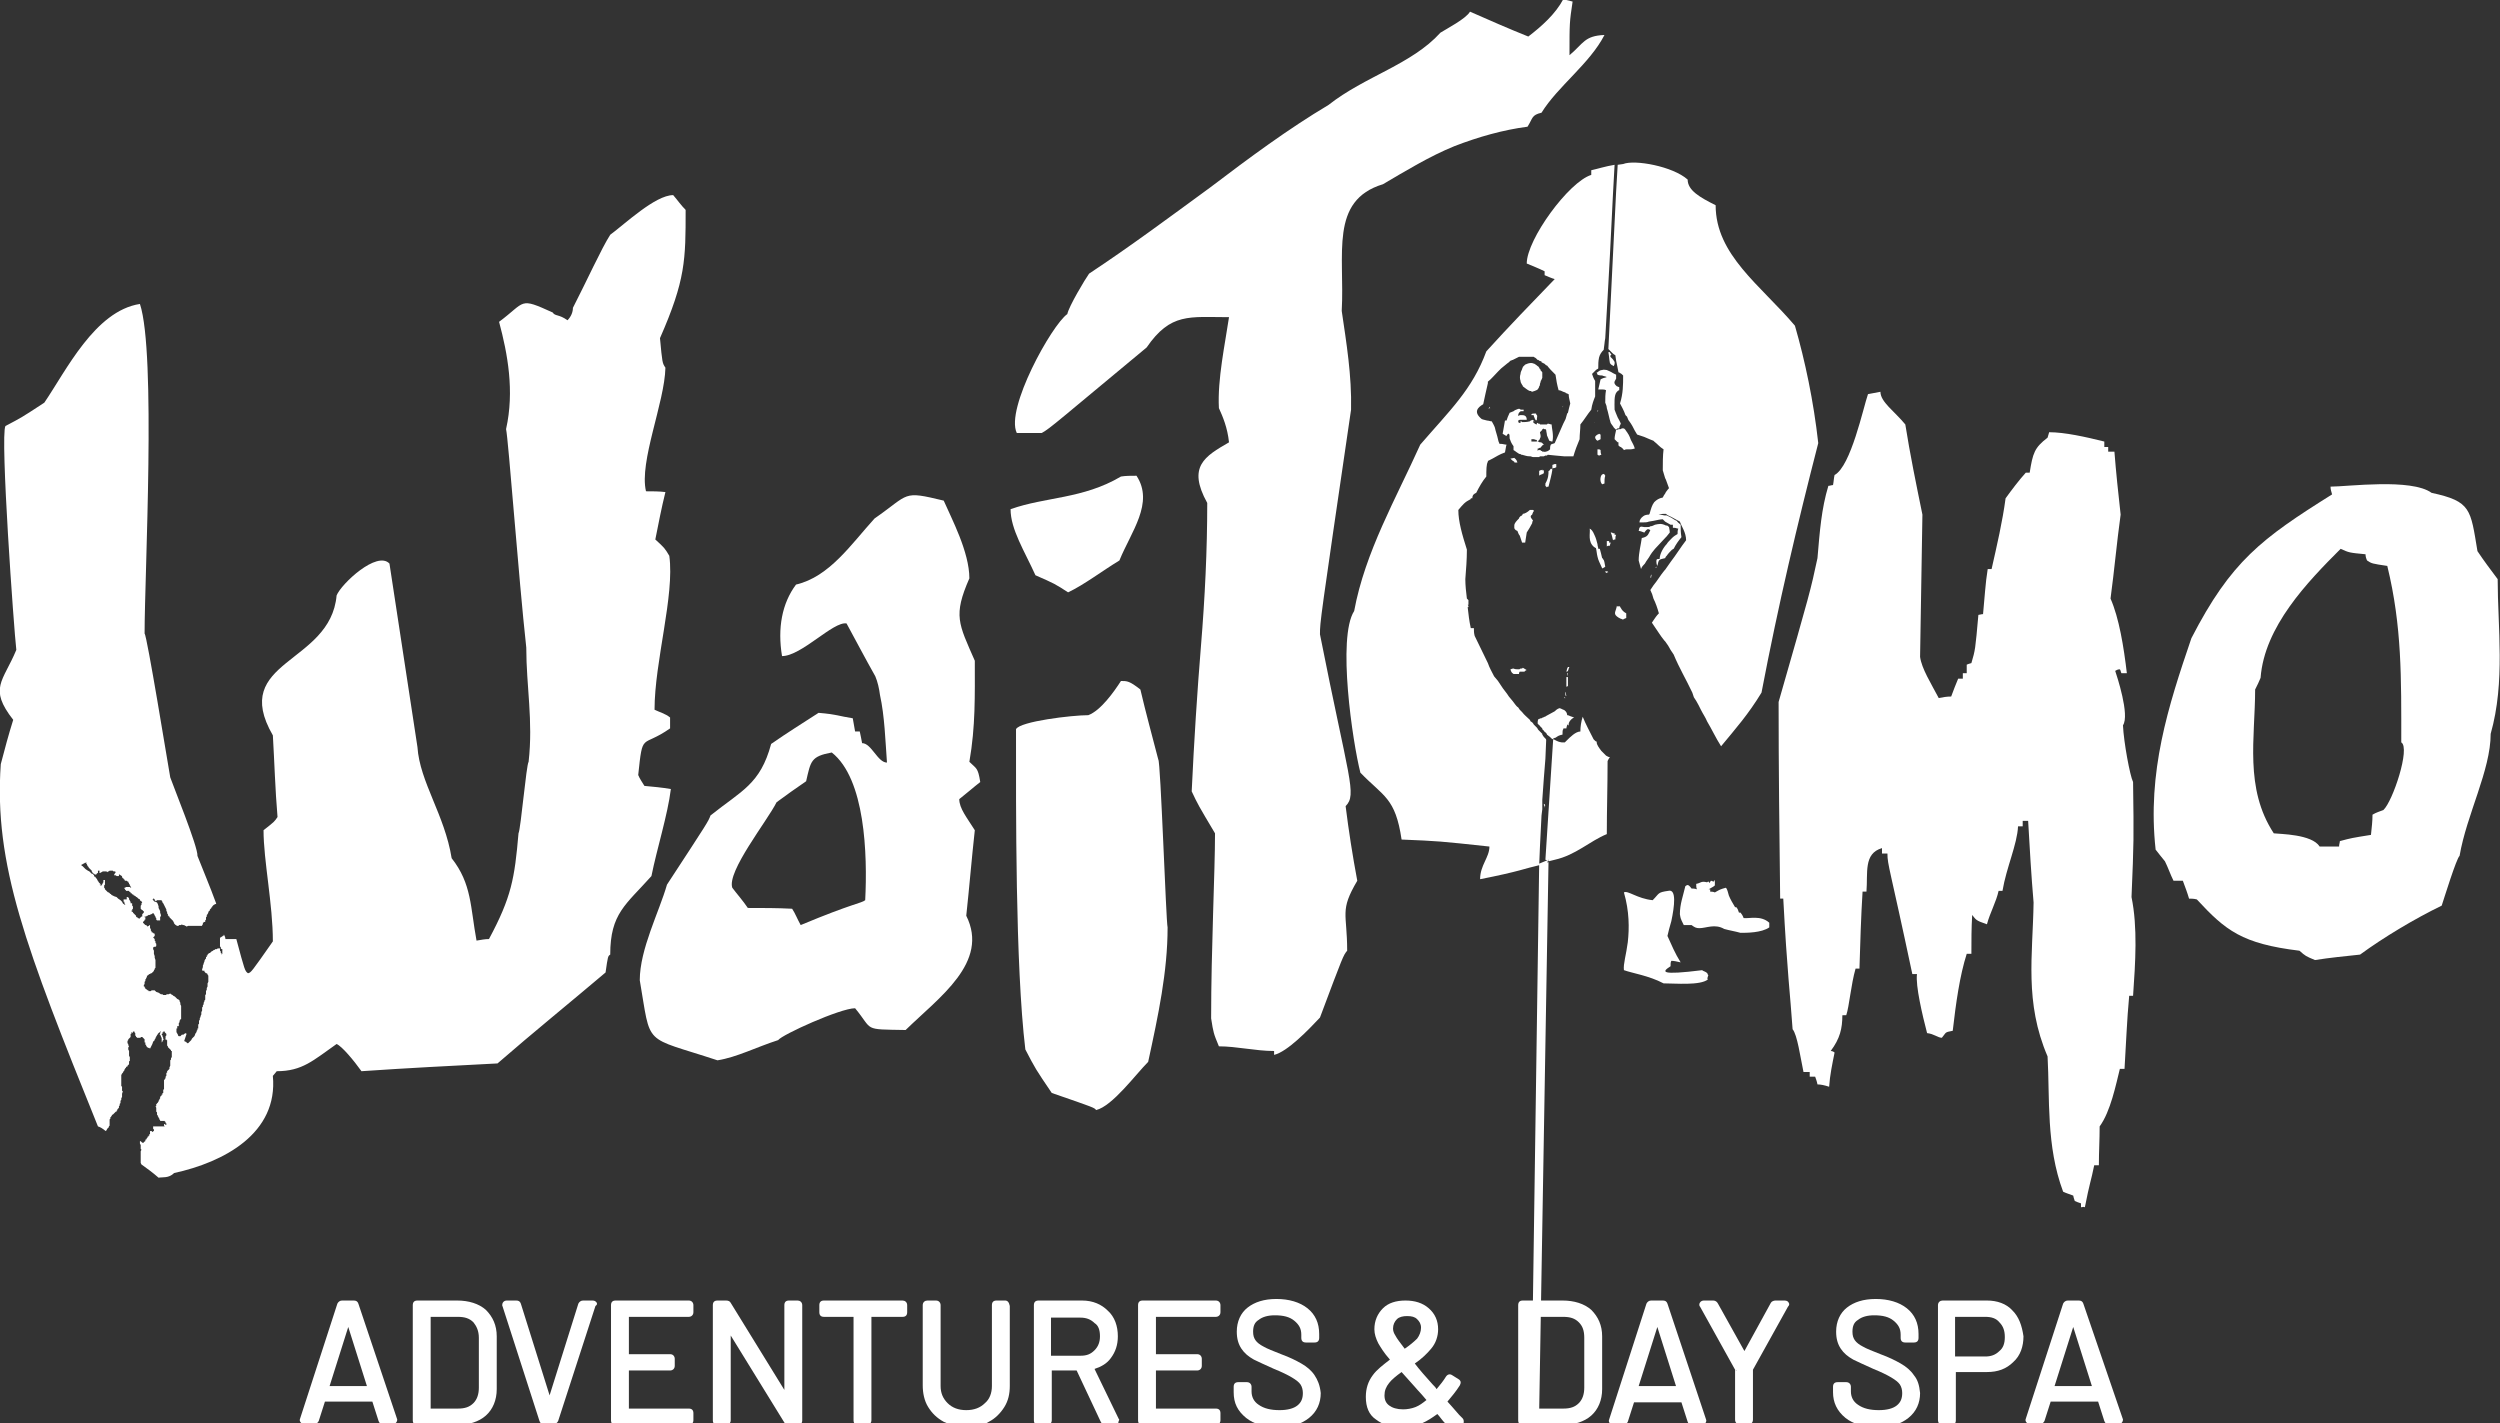 <?xml version="1.0" encoding="utf-8"?>
<!-- Generator: Adobe Illustrator 23.0.1, SVG Export Plug-In . SVG Version: 6.00 Build 0)  -->
<svg version="1.1" id="Layer_1" xmlns="http://www.w3.org/2000/svg" xmlns:xlink="http://www.w3.org/1999/xlink" x="0px" y="0px"
	 width="321.6px" height="183.1px" viewBox="0 0 321.6 183.1" style="enable-background:new 0 0 321.6 183.1;" xml:space="preserve"
	>
<rect x="0" y="0" width="321.6" height="183.1" fill="#333333" stroke="none"/>
<style type="text/css">
	.st0{fill:#FFFFFF;}
</style>
<path class="st0" d="M88.2,27c-0.6-0.6-1-1.2-1.6-1.9c-2.3,0-6.2,3.7-8.1,5.1c-1.1,1.7-3.1,6.1-4.8,9.4c0,0.5-0.2,1.1-0.7,1.6
	c-1.1-0.8-1.6-0.5-1.9-1c-4.4-2-3.4-1.4-6.9,1.2c1.1,4.1,2,8.9,0.9,13.8c0.3,1.3,1.6,19,2.6,28.1c0,5,0.9,9.4,0.3,14.7
	c-0.3,0.4-1,8.6-1.3,9.2c-0.5,5.8-0.9,8.2-3.8,13.6c-0.5,0-1,0.1-1.6,0.2c-0.8-4.3-0.6-7.3-3.2-10.6c-0.9-5.6-4.1-9.8-4.4-14.3
	c-1.2-7.9-2.4-15.8-3.6-23.6c-1.6-1.7-6.2,2.6-6.8,4.1c-0.8,8.9-13.8,8.3-8.2,18c0.2,3.4,0.3,7,0.6,10.5c-0.4,0.6-0.4,0.6-1.8,1.7
	c0,3.9,1.2,9.5,1.2,14.3c-2.8,4-2.8,4-3.2,4.1c-0.4-0.3-0.4-0.3-1.5-4.4H29c0-0.2-0.1-0.4-0.2-0.6h0v0.1l-0.1,0.1h-0.1v0.1h-0.1
	l-0.1,0.1h-0.1v0.1v0.1v0.1v0.1v0.1v0.1v0.1v0.1v0.1v0.1v0.1v0.1h0.1v0.1v0.1l0.1,0.1h0.1v0.1v0.1v0.1v0.1v0.1v0.1l-0.1,0.1v-0.1
	v-0.1h-0.1v-0.1v-0.1l-0.1-0.1V122h-0.1h-0.1h-0.1l-0.1,0.1h-0.1h-0.1l-0.1,0.1h-0.1l-0.1,0.1l-0.2,0.1l-0.1,0.1l-0.1,0.1h-0.1
	l-0.1,0.1l-0.1,0.1v0.1h-0.1v0.1v0.1h-0.1v0.1v0.1l-0.1,0.1l-0.1,0.2v0.1l-0.1,0.2v0.1l-0.1,0.2v0.2l-0.1,0.3v0.1l0.1,0.1h0.1v-0.1
	l0.1,0.1v0.1l0.1,0.1l0.1,0.1h0.1l0.1,0.1v0.1l0.1,0.1v0.1v0.1v0.1v0.1v0.1v0.1v0.2l-0.1,0.2v0.2v0.2l-0.1,0.2v0.2l-0.1,0.2v0.2v0.2
	l-0.1,0.1v0.1v0.1v0.1v0.1v0.1v0.1l-0.1,0.1v0.1l-0.1,0.2v0.2l-0.1,0.1v0.2l-0.1,0.1v0.1v0.1v0.2l-0.1,0.2v0.1v0.2l-0.1,0.2v0.1
	l-0.1,0.2v0.2l-0.1,0.1v0.2v0.2l-0.1,0.1v0.1v0.1v0.1v0.1v0.1h-0.1v0.1v0.1l-0.1,0.1v0.1l-0.1,0.2l-0.1,0.1v0.1l-0.1,0.2l-0.1,0.1
	l-0.1,0.1l-0.1,0.1l-0.1,0.2l-0.1,0.1l-0.1,0.1l-0.1,0.1l-0.1,0.1h-0.1l-0.1-0.1l-0.1-0.1h-0.1l-0.1-0.1L24,133l-0.1-0.1l-0.2,0.1
	l-0.1,0.1h-0.2l-0.1,0.1l-0.1,0.1h-0.1h-0.1l-0.1-0.1v-0.1l-0.1-0.1v-0.1l-0.1-0.1v-0.2v-0.1v-0.1v-0.1h0.1v-0.1v-0.1v-0.1L23,132
	v-0.1v-0.1v-0.1v-0.1l0.1-0.1v-0.1v-0.1l0.1-0.1v-0.1h0.1v-0.2v-0.2v-0.1v-0.2v-0.1v-0.2V130v-0.1v-0.2v-0.2v-0.1l-0.1-0.2v-0.1V129
	l-0.1-0.2v-0.1l-0.1-0.1l-0.2-0.1l-0.2-0.2l-0.1-0.1l-0.2-0.1l-0.1-0.1l-0.2-0.1l-0.1-0.1l-0.2,0.1h-0.2h-0.1v0.1h-0.1h-0.1h-0.1
	h-0.1H21l-0.1-0.1h-0.1h-0.1l-0.3-0.2l-0.3-0.1l-0.1-0.1H20l-0.1-0.1h-0.1h-0.1h-0.2l-0.1,0.1h-0.1h-0.1h-0.1v-0.1h-0.1H19l-0.1-0.1
	l-0.2-0.1v-0.1l-0.1-0.1V127V127v-0.1h-0.1v-0.1v-0.1l0.1-0.1v-0.1v-0.1v-0.1l0.1-0.1v-0.1V126l0.1-0.1v-0.1l0.1-0.1v-0.2H19
	l0.1-0.1l0.1-0.1h0.1l0.1-0.1h0.1l0.1-0.1l0.1-0.1l0.1-0.1v-0.1l0.1-0.1v-0.1l0.1-0.1v-0.1v-0.1v-0.1v-0.1v-0.1V124v-0.1v-0.1v-0.3
	l-0.1-0.3v-0.2l-0.1-0.3v-0.1v-0.1v-0.1v-0.1l-0.1-0.2v-0.1V122v-0.1l0.1-0.1h0.1h0.1l0.1-0.1v-0.1v-0.1v-0.1l-0.1-0.1v-0.1v-0.1
	l-0.1-0.1v-0.2l-0.1-0.1l-0.1-0.1l0.1-0.1l0.1-0.1v-0.1v-0.1v-0.1h-0.1l-0.1-0.1l-0.1-0.1V120l-0.1-0.1v-0.1l-0.1-0.1v-0.1v-0.1
	l-0.1-0.1v-0.1v-0.1v-0.1v-0.1V119h-0.1v0.1h-0.1l-0.1,0.1l-0.1-0.1l-0.1-0.1h-0.1l-0.1-0.1l-0.1-0.1l-0.1-0.1v-0.1l0.1-0.1l0.1-0.1
	v-0.1h0.1v-0.1v-0.1v-0.1V118h-0.1v-0.1h-0.1v-0.1h-0.1l-0.1,0.1h-0.1l-0.1,0.1l-0.1,0.1l-0.1,0.1l-0.1-0.1h-0.1V118h-0.1l-0.1-0.1
	v-0.1l-0.1-0.1l-0.1-0.1l-0.1-0.1l-0.1-0.1v-0.1h-0.1l-0.1-0.1v-0.1l0.1,0.1v-0.1V117l0.1-0.1v-0.1v-0.1v-0.1l-0.1-0.1v-0.1v-0.1
	v-0.1h-0.1H17h-0.1h-0.1v-0.1v-0.1V116l-0.1-0.1v-0.1l-0.1-0.1v-0.1v-0.1h-0.1v-0.1h-0.1h-0.1v0.1v0.1v0.1h-0.1h-0.1H16h-0.1v0.1
	v0.1v0.1H16v0.1v0.1l0.1,0.1v0.1H16v-0.1h-0.1l-0.1-0.1l-0.1-0.2l-0.2-0.2l-0.3-0.2l-0.2-0.2l-0.3-0.1l-0.2-0.1l-0.2-0.1v-0.1h-0.1
	l-0.1-0.1l-0.1-0.1h-0.1l-0.1-0.1l-0.1-0.1l-0.1-0.1l-0.1-0.1v-0.1l-0.1-0.1v-0.1v-0.1v-0.1l0.1-0.1v-0.1v-0.1v-0.1v-0.1v-0.1v-0.1
	h-0.1h-0.1v0.1v0.2l-0.1,0.1v0.1l-0.1,0.1v0.1h-0.2l-0.1-0.1H13l-0.1-0.1l-0.1-0.1l-0.1-0.1v-0.1h-0.1v-0.1l-0.1-0.1v-0.1l-0.1-0.1
	V113l-0.1-0.1v-0.1h-0.1l-0.1-0.1v-0.1l-0.1-0.1l-0.1-0.1h-0.1l-0.3-0.3l-0.2-0.1l-0.3-0.2l-0.2-0.2l-0.1-0.1l-0.1-0.1h-0.1v-0.1
	v-0.1h0.1l0.1-0.1h0.1l0.1-0.1h0.1l0.1-0.1v0.2l0.1,0.1v0.1l0.1,0.1v0.1h0.1v0.1l0.1,0.1l0.1,0.1l0.1,0.1l0.1,0.1v0.1l0.1,0.1v0.1
	H12v0.1h0.1l0.1,0.1h0.1h0.1v-0.1h0.1v-0.1h0.1v-0.1v-0.1v-0.1h0.1h0.1v0.1v0.1v0.1h0.1l0.1-0.1h0.1l0.1-0.1h0.1h0.1h0.1h0.1h0.1
	l0.1,0.1l0.1-0.1h0.1H14l0.1-0.1h0.1h0.1h0.1h0.1l0.1,0.1h0.2l0.1,0.1l-0.1,0.1v0.1h-0.1v0.1v0.1h0.1h0.1l0.1,0.1H15h0.1h0.1h0.1
	v-0.1v-0.1h0.1l0.1,0.1h0.1v0.1h0.1v0.1v0.1h0.1v0.1h0.1v0.1h0.1v0.1H16l0.1,0.1h0.1h0.1l0.1,0.1h0.1v0.1l0.1,0.1v0.1l0.1,0.1v0.1
	l0.1,0.1v0.1l0.1,0.1h-0.1l-0.1-0.1h-0.1h-0.1h-0.1h-0.1h-0.1l-0.1,0.1H16v0.1l0.1,0.1v0.1h0.1v0.1h0.1h0.1h0.1h0.1v0.1h0.1l0.1,0.1
	v0.1h0.1l0.1,0.1l0.1,0.1h0.1v0.1h0.1l0.1,0.1h0.1v0.1h0.1l0.1,0.1l0.1,0.1l0.2,0.1v0.1H18l0.1,0.1h0.1v0.1l0.1,0.1l-0.1,0.1v0.1
	v0.1l-0.1,0.1v0.1v0.1v0.1v0.1l0.1,0.1l0.1,0.1h0.1v0.1h0.1v0.1v0.1l-0.1,0.1l-0.1,0.1v0.1v0.1v0.1h0.1h0.1h0.1h0.1h0.1l0.1-0.1h0.1
	H19l0.1-0.1h0.1h0.1l0.1-0.1h0.1l0.1-0.1h0.1h0.1v0.1l0.1,0.1v0.1l0.1,0.1v0.1l0.1,0.1v0.2l0.1,0.1h0.2h0.1h0.1V118v-0.1h0.1v-0.1
	v-0.1l-0.1-0.3v-0.2l-0.1-0.2l-0.1-0.2v-0.2l-0.1-0.3l-0.1-0.2L20,116h-0.1l-0.1-0.1l-0.1-0.1l-0.1-0.1h0.1v-0.1h0.1l0.1,0.1v0.1
	l0.1,0.1h0.1l0.1-0.1h0.1h0.1h0.1h0.1h0.1h0.1v0.1l0.1,0.1v0.1l0.1,0.1l0.1,0.2l0.1,0.2l0.1,0.2l0.1,0.2v0.1v0.1l0.1,0.1v0.1v0.1
	l0.1,0.1v0.1v0.1h0.1v0.1h0.1v0.1l0.1,0.1l0.1,0.1l0.1,0.1l0.1,0.1l0.1,0.1v0.1l0.1,0.1v0.1l0.1,0.1l0.1,0.1h0.1v0.1h0.1h0.1h0.1
	v-0.1h0.1h0.2l0.1-0.1l0.1,0.1h0.1h0.1l0.1,0.1h0.1l0.1,0.1l0.2-0.1h0.2h0.2h0.1h0.2h0.2h0.2h0.2h0.1h0.1h0.1h0.1h0.1h0.1h0.1h0.1
	H26v-0.1l0.1-0.1v-0.1v-0.1h0.1v-0.1h0.1h0.1v-0.1v-0.1l0.1-0.1v-0.1V118l0.1-0.1v-0.1v-0.1l0.1-0.1l0.1-0.2v-0.1l0.1-0.1l0.1-0.1
	V117l0.1-0.1l0.1-0.1v-0.1h0.1v-0.1l0.1-0.1l0.1-0.1h0.1v-0.1h0.1h0.1v-0.1h0c-0.8-2.2-1.7-4.3-2.4-6.1c0.1-1.1-3.2-9.2-3.5-10.1
	c-0.3-1.7-3-18.3-3.3-18.5c0-7.6,1.5-36.1-0.6-42.4C12.2,40,8.5,47.7,5.7,51.8c-2.9,1.9-2.9,1.9-5,3C0,56,1.8,81.1,2.1,83.6
	c-1.7,4.1-3.6,4.9-0.4,9c-0.6,1.9-1.1,3.8-1.6,5.7c-0.9,12.9,3.2,23.6,12.5,46.6c0.3,0.1,0.5,0.2,1,0.6l0.1-0.1l0.1-0.2l0.1-0.1
	l0.1-0.1v-0.1l0.1-0.1v-0.1v-0.1v-0.1v-0.1v-0.1v-0.1V144l0.1-0.1v-0.1v-0.1h0.1v-0.1l0.1-0.1v-0.1h0.1l0.1-0.1l0.1-0.1l0.1-0.1
	l0.1-0.1L15,143v-0.1l0.1-0.1v-0.1l0.1-0.1l0.1-0.1v-0.2l0.1-0.1v-0.1V142l0.1-0.1v-0.1v-0.2l0.1-0.1v-0.1v-0.1l0.1-0.2v-0.1v-0.3
	l0.1-0.3l-0.1-0.1v-0.2v-0.1v-0.2l-0.1-0.1v-0.2v-0.1v-0.2v-0.1v-0.2V139v-0.1v-0.2v-0.1v-0.2v-0.1l0.1-0.2l0.1-0.1l0.1-0.2l0.1-0.1
	v-0.1l0.1-0.1v-0.1h0.1v-0.1l0.1-0.1h0.1v-0.1l0.1-0.1v-0.1V137l0.1-0.1v-0.1v-0.1v-0.1v-0.1h0.1v-0.1v-0.1v-0.1v-0.1V136l-0.1-0.2
	v-0.1v-0.2v-0.2v-0.1l-0.1-0.2v-0.2v-0.1h0.1l-0.1-0.3v-0.1l-0.1-0.1v-0.1v-0.1v-0.1l0.1-0.1v-0.1l0.1-0.1l0.1-0.1l0.1-0.1v-0.2
	v-0.1v-0.1h0.1v-0.1v-0.1h0.1L17,133v-0.1l0.1-0.1v-0.1h0.1h0.1v0.1l0.1,0.1v0.1v0.1v0.1l0.1,0.1v0.1h0.1v0.1h0.1h0.1h0.1h0.1H18
	h0.1v-0.1h0.1h0.1l0.1,0.1l0.1,0.1l0.1,0.1v0.1v0.1v0.2h0.1v0.1v0.1v0.1h0.1v0.1v0.1h0.1v0.1h0.1H19v0.1h0.1h0.1l0.1,0.1l0.1-0.2
	l0.1-0.2l0.1-0.2l0.1-0.3l0.1-0.1l0.1-0.1v-0.1l0.1-0.1v-0.1l0.1-0.1v-0.1l0.1-0.1v-0.1h0.1V133l0.1-0.1l0.1-0.1h0.1v-0.1h0.1v0.1
	h-0.1v0.1v0.1l-0.1,0.1h0.1v0.1h0.1v0.1v0.1l0.1,0.1v0.1v0.1v0.1v0.1v0.2l0.1-0.1v-0.1l0.1-0.1l0.1-0.1H21v-0.1v-0.1l-0.1-0.2v-0.1
	l-0.1-0.1V133h0.1v-0.1v-0.1H21v-0.1h0.1h0.1v0.1l0.1,0.1l0.1,0.1v0.1v0.1l-0.1,0.1v0.1v0.2l-0.1,0.1h0.1h0.1v0.1h0.1v0.1v0.1v0.1
	v0.1v0.1v0.1v0.1l0.1,0.1v0.1l0.1,0.1l0.1,0.1l0.1,0.1l0.1,0.1v0.1h0.1v0.1v0.1v0.1v0.1v0.1v0.1v0.1v0.1l-0.1,0.1v0.1v0.1l-0.1,0.1
	v0.1v0.1v0.1v0.1v0.1v0.1v0.1l-0.1,0.2v0.1v0.1l-0.1,0.1l-0.1,0.1l-0.1,0.1v0.1v0.1h-0.1v0.1v0.1v0.1v0.1l-0.1,0.1v0.2l-0.1,0.1v0.1
	h-0.1v0.1v0.1v0.1v0.2v0.1v0.1v0.2v0.1v0.2l-0.1,0.1v0.1v0.1v0.1v0.1h-0.1v0.1v0.1h-0.1v0.1l-0.1,0.1l-0.1,0.1v0.1v0.1l-0.1,0.1v0.1
	l-0.1,0.1v0.1l-0.1,0.1v0.1h-0.1v0.1h-0.1v0.1v0.1v0.1h-0.1l0.1,0.2v0.3v0.1v0.1l0.1,0.1v0.2v0.1l0.1,0.1v0.1l0.1,0.1v0.1l0.1,0.1
	v0.1l0.1,0.1v0.1h0.1h0.1h0.1H21h0.1h0.1v0.1h0.1v0.1v0.1h0.1v0.1v0.1h-0.1l-0.1-0.1h-0.1v0.1v0.1l0.1,0.1H21h-0.2h-0.1h-0.1h-0.1
	h-0.1h-0.2h-0.1h-0.1H20h-0.1h-0.1h-0.1v0.1v0.1v0.1l0.1,0.1v0.1v0.1h-0.1v0.1h-0.1l-0.1-0.1h-0.1h-0.1v0.1v0.1v0.1v0.1h-0.1v0.1
	v0.1h-0.1v0.1h-0.1v0.1H19l-0.1,0.1l-0.1,0.2h-0.1v0.1v0.1h-0.1v0.1h-0.1v0.1h-0.1h-0.1l-0.1-0.1l-0.1-0.1h-0.1v0.1H18v0.1v0.1
	l0.1,0.2v0.1v0.1v0.1v0.2l0.1,0.1l-0.1,0.2v0.2v0.1v0.2v0.1v0.1v0.2v0.1v0.1v0.1v0.2v0.1l0.1,0.2v0c0.7,0.5,1.4,1,2.2,1.7
	c0.5-0.1,1.3,0.1,2-0.6c6.4-1.4,13.4-5.1,12.7-12.5c0.2-0.2,0.4-0.5,0.5-0.6c3.3,0,4.7-1.4,7.7-3.5c0.7,0.3,2.2,2.1,3.2,3.5
	c5.8-0.4,11.7-0.7,17.5-1c4.6-4,9.3-7.8,13.9-11.7c0.3-2.1,0.3-2.1,0.6-2.3c0-5.3,2-6.4,5.3-10.1c0.7-3.5,2.1-7.9,2.5-11.2
	c-1.2-0.2-2.3-0.3-3.4-0.4c-0.3-0.5-0.6-0.9-0.8-1.4c0.6-5.7,0.4-3.4,4.1-6v-1.4c-0.6-0.5-1.4-0.7-2-1c0-6.2,2.6-14.7,1.9-19.8
	c-0.6-1-0.6-1-1.8-2.1c0.4-2,0.8-4.1,1.3-6.1c-0.8-0.1-1.7-0.1-2.5-0.1c-0.9-3.8,2.4-11.4,2.5-15.9c-0.4-0.6-0.4-0.6-0.7-3.8
	C88.2,36,88.2,33.4,88.2,27"/>
<path class="st0" d="M267.7,155.3v-0.5c-0.3-0.1-0.6-0.2-0.8-0.3c-0.1-0.3-0.2-0.6-0.2-0.7c-0.5-0.2-0.9-0.3-1.3-0.5
	c-2.2-5.9-1.7-12-2-17.4c-3-7-1.9-13-1.8-19.8c-0.3-3.5-0.5-7-0.7-10.5h-0.7v0.7h-0.6c-0.1,2.3-1.5,5.3-2,8.3h-0.5
	c-0.3,1.4-1.1,2.8-1.5,4.3c-1.5-0.5-1.4-0.6-1.9-1.2c-0.1,1.7-0.1,3.3-0.1,5H253c-0.9,2.8-1.4,6.4-1.8,9.9c-1.1,0.2-0.8,0.2-1.4,0.9
	c-0.5,0-1-0.5-1.9-0.6c-0.6-2.3-1.5-6.1-1.3-7.6h-0.6c-2.9-13.7-3.2-14-3.2-15.5h-0.7v-0.7c-2.4,0.7-1.8,3.2-2,5.6h-0.5
	c-0.2,3.2-0.3,6.6-0.4,9.9h-0.5c-0.6,2.1-0.8,4.8-1.2,6H237c0,1.7-0.3,3-1.5,4.6c0.2,0,0.4,0.1,0.5,0.2c-0.3,1.5-0.6,2.9-0.7,4.4
	c-0.6-0.2-1.1-0.3-1.5-0.3c-0.1-0.5-0.2-0.7-0.3-1h-0.7v-0.6H232c-0.4-1.9-0.8-4.8-1.4-5.5c-0.3-4.4-0.7-7.3-1.2-16.8H229
	c-0.1-8.4-0.2-16.9-0.2-25.3c4.1-14.3,4.1-14.3,5-18.5c0.3-3.5,0.5-6.3,1.4-9.3c0.2,0,0.4-0.1,0.6-0.1c0.1-0.5,0.1-0.9,0.2-1.3
	c2.1-1.1,3.7-8.7,4.3-10.4c0.6-0.1,1.1-0.2,1.6-0.3c0,1.3,1.8,2.5,3.2,4.2c0.6,3.8,1.4,7.7,2.2,11.6c-0.1,6-0.2,12.2-0.3,18.3
	c0.2,1.5,1.4,3.4,2.4,5.3c0.5-0.1,1-0.2,1.6-0.2c0.3-0.8,0.6-1.6,0.9-2.3h0.6v-0.7h0.5v-1.1c0.2-0.1,0.3-0.1,0.6-0.2
	c0.5-1.7,0.5-1.7,0.9-6.2c0.1,0,0.4-0.1,0.6-0.1c0.2-2,0.3-4,0.6-5.8h0.5c0.7-3.1,1.4-6.1,1.8-9.1c0.8-1.1,1.7-2.3,2.6-3.3h0.5
	c0.4-2.5,0.6-3.2,2.3-4.5c0.1-0.4,0.2-0.6,0.2-0.7c2,0,4.7,0.6,7.1,1.2v0.7h0.5v0.6h0.8c0.2,2.6,0.5,5.4,0.8,8.1
	c-0.5,3.6-0.8,7.1-1.3,10.8c1.1,2.5,1.7,6.2,2.1,9.6h-0.7c-0.1-0.2-0.1-0.4-0.2-0.5c-0.3,0-0.4,0.1-0.6,0.2c0.2,0.6,1.9,5.7,1,7
	c0.1,2.2,0.9,6.5,1.3,7.3c0.1,7.5,0.1,7.5-0.2,14.8c0.8,3.9,0.5,8.4,0.2,12.7h-0.5c-0.3,3.2-0.4,6.2-0.6,9.4h-0.6
	c-0.5,2-1.2,5.5-2.6,7.4c0,1.7-0.1,3.3-0.1,5h-0.6c-0.4,2-0.6,2.3-1.2,5.4C268,155.2,267.9,155.3,267.7,155.3"/>
<path class="st0" d="M308.9,95.5c1.2,0.7-1.1,7.6-2.3,8.7c-0.5,0.2-0.9,0.3-1.4,0.6c0,0.8-0.1,1.7-0.2,2.6c-2.5,0.4-2.5,0.4-4,0.8
	c0,0.2-0.1,0.4-0.1,0.7h-2.5c-1-1.6-5.1-1.6-5.9-1.7c-3.8-5.8-2.4-12.3-2.4-18.5c0.3-0.6,0.5-1,0.7-1.5c0.5-6.6,6-12.3,10.3-16.6
	c1.1,0.5,1.1,0.5,3.2,0.7c0,0.3,0.1,0.6,0.2,0.8c0.6,0.4,0.6,0.4,2.6,0.7C309,80.6,308.9,87.2,308.9,95.5 M321.3,74.5
	c-0.9-1.2-1.8-2.4-2.6-3.6c-0.9-5.4-0.8-6.4-5.9-7.5c-2.6-1.9-10.8-0.8-13-0.8c0,0.4,0.1,0.6,0.2,1c-9.1,5.7-13,8.6-18.1,18.5
	c-3,8.8-5.7,17.2-4.6,27.2c0.4,0.5,0.7,0.9,1.2,1.5c0.4,0.8,0.7,1.7,1.1,2.5h1.2c0.3,0.8,0.6,1.6,0.8,2.3c0.3,0,0.6,0,1,0.1
	c3.7,4,5.8,5.7,13.2,6.6c0.8,0.7,0.8,0.7,2,1.2c1.9-0.3,3.9-0.5,5.8-0.7c3-2.2,7-4.6,10.5-6.3c0.3-0.9,1.9-6.1,2.3-6.4
	c0.9-5.3,4-11,4-15.7C322.3,87.7,321.3,80.7,321.3,74.5"/>
<path class="st0" d="M147.7,136.6c1.3-6,2.5-11.6,2.5-17.3c-0.2-0.7-0.9-21.5-1.2-21.6c-0.8-3.1-1.6-6-2.3-9
	c-1.4-1.1-1.7-1.1-2.5-1.1c-0.9,1.4-2.6,3.8-4.2,4.4c-2.1,0-8.8,0.8-9.3,1.8c0,10-0.1,30.4,1.2,41.2c1.3,2.5,1.3,2.5,3.4,5.6
	c5.5,1.9,5.5,1.9,5.7,2.2C143.1,142.3,146.1,138.2,147.7,136.6 M137.4,76.2c-1.7-1.1-1.7-1.1-4.2-2.2c-1.4-3.1-3.2-5.9-3.2-8.5
	c4.5-1.6,9.3-1.3,14.2-4.2c0.6-0.1,1.3-0.1,2-0.1c2.3,3.5-0.7,7.2-2.2,10.9C141.7,73.5,139.5,75.2,137.4,76.2"/>
<path class="st0" d="M163.9,135.7v-0.5c-2.4,0-4.8-0.6-7.1-0.6c-0.7-1.7-0.7-1.7-1-3.6c0-9,0.5-18.8,0.5-23.8
	c-2.2-3.7-2.2-3.7-3-5.4c0.3-6.4,0.7-12.7,1.2-18.8c0.5-6.1,0.8-12.2,0.8-18.3c-2.6-4.7-0.3-6,2.8-7.8c-0.2-1.9-0.8-3.3-1.3-4.4
	c-0.2-3.7,0.8-8.3,1.3-11.7c-5.1,0-7.5-0.6-10.6,3.9c-11.1,9.2-12.5,10.5-13.5,11h-3.2c-1.5-3.1,4.5-13.9,6.5-15.3
	c0.2-1,2.3-4.5,2.8-5.2c5.3-3.5,10.4-7.3,15.6-11.1c5-3.8,10-7.5,15.2-10.6c4.7-3.7,10.7-5.2,14.4-9.3c0.8-0.5,3.3-1.8,3.8-2.7
	c2.5,1.1,5,2.2,7.5,3.2c1.7-1.3,3.5-2.9,4.5-4.8c0.4,0.1,0.8,0.2,1.2,0.3c-0.4,2.7-0.4,2.7-0.4,6.9c1.8-1.5,1.9-2.5,4.5-2.6
	c-1.9,3.7-6,6.6-8.1,10c-1.3,0.3-1.1,0.7-1.8,1.8c-3.1,0.4-6.3,1.3-9.4,2.5c-3.2,1.3-6.3,3.2-9.2,4.9c-6.9,2.1-4.9,9-5.3,16.3
	c0.6,4.1,1.3,8.3,1.2,12.7c-4,27.3-4,27.3-4,28.9c3.7,18.7,4.8,20.6,3.3,22.1c0.4,3.2,0.9,6.4,1.5,9.6c-2.3,3.9-1.3,4.1-1.3,9
	c-0.5,0.6-0.5,0.6-3.5,8.6C168.3,132.5,165.6,135.3,163.9,135.7"/>
<path class="st0" d="M111.3,115.8c-0.5,0.4-1.6,0.4-8.3,3.2c-0.4-0.7-0.7-1.5-1.1-2.1c-1.9-0.1-3.8-0.1-5.7-0.1
	c-0.6-0.9-1.4-1.8-2-2.6c-0.7-2.1,4.5-8.6,5.7-11c1.2-0.9,2.5-1.8,3.8-2.7c0.6-2.6,0.6-3.2,3.3-3.7
	C111.3,100.2,111.6,109.9,111.3,115.8 M124.7,98c0.8-4.6,0.7-8.5,0.7-13c-2.1-4.8-2.8-5.8-0.7-10.6c0-3.4-2.3-7.7-3.3-10
	c-5.4-1.3-4.3-0.9-8.9,2.3c-3,3.3-5.8,7.5-10.1,8.5c-1.8,2.4-2.4,5.6-1.8,9.2c2.5,0,6.6-4.5,8.3-4.2c1.2,2.2,2.4,4.5,3.7,6.8
	c0.3,0.7,0.5,1.6,0.6,2.4c0.6,2.7,0.7,6,0.9,8.7c-1.2,0-2-2.5-3.2-2.5c-0.1-0.6-0.2-1-0.3-1.5H110c-0.1-0.6-0.2-1.1-0.3-1.7
	c-1.9-0.3-2-0.5-4.4-0.7c-2,1.3-4.1,2.6-6.1,4c-1.4,5.2-3.8,6-7.8,9.2c-0.3,0.8-0.3,0.8-5.6,8.9c-1,3.5-3.5,8.3-3.5,12.3
	c1.5,8.7,0.3,7.1,10,10.3c2.5-0.4,5-1.7,7.8-2.6c0.5-0.7,8-4.1,9.9-4.1c2.4,2.9,0.9,2.7,6.5,2.8c4.3-4.2,10.8-8.7,7.8-14.7
	c0.4-3.7,0.7-7.4,1.1-11c-1-1.6-2-2.8-2-4c0.9-0.7,1.8-1.5,2.7-2.2C125.8,98.7,125.6,98.9,124.7,98"/>
<path class="st0" d="M20.5,143.7"/>
<polygon class="st0" points="16.1,116.4 16.1,116.5 16.2,116.4 "/>
<path class="st0" d="M218.6,119.4c0.9,0,2-0.6,3.2,0.1c0.7,0.2,1.4,0.3,2.1,0.5c0.8,0,2.7,0,3.7-0.7v-0.6c-1.1-1-2.6-0.5-3.3-0.6
	c-0.1-0.3-0.3-0.6-0.4-0.7h-0.2c-0.1-0.3-0.2-0.6-0.3-0.6v-0.1h-0.2c-0.3-0.5-0.6-1-0.8-1.5c-0.1-0.3-0.2-0.9-0.4-1
	c-0.7,0.2-0.7,0.2-1.4,0.6c-0.2-0.1-0.5-0.1-0.6-0.1v-0.3h-0.2c0.3-0.2,0.6-0.3,0.8-0.5v-0.7c-0.1,0.1-0.1,0.1-0.1,0.2
	c-0.2,0-0.3-0.1-0.4-0.1c-0.1,0.1-0.1,0.2-0.2,0.3c0-0.1-0.1-0.1-0.1-0.2c-0.1,0-0.2,0.1-0.2,0.1c-0.8-0.2-0.8,0.1-1.4,0.2
	c0,0.3,0,0.5,0.1,0.7c-0.3-0.1-0.5-0.1-0.7-0.1c-0.5-0.7-0.6-0.4-0.8-0.3c-0.3,1.3-0.7,2.3-0.7,3.6c0.1,0.5,0,0.4,0.5,1.4h1
	C218,119.3,218.2,119.4,218.6,119.4 M215.4,67.9c0.2,0,0.3,0.1,0.5,0.1c-0.1,0.2-0.1,0.5-0.1,0.7c-0.2,0.1-0.5,0.3-0.7,0.5
	c-0.3,0.3-0.6,0.6-0.7,0.8l-0.1,0.1c-0.5,0.6-0.8,1.3-0.8,1.8c-0.2,0-0.3,0-0.4,0.1c0,0-0.1,0.4,0.1,0.8c0.2-0.9,0.2-0.8,1-1
	l0.1-0.2l0.1-0.1c0.2-0.3,0.5-0.6,0.7-0.8c0.1,0,0.1-0.1,0.2-0.1c0.3-0.6,0.6-1,1-1.5c-0.1-0.6-0.1-1-0.1-1.6
	c-0.2-0.2-0.4-0.3-0.5-0.5c-0.3-0.1-0.5-0.3-0.7-0.4c-0.2-0.1-0.4-0.2-0.6-0.3h-0.2h-0.1c-0.4-0.1-0.8-0.1-1.4-0.2
	c-0.2,0-0.4,0.1-0.6,0.1c-0.3,0-0.6,0.1-0.7,0.2c-0.3,0.2-0.5,0.5-0.5,0.8h0.5c0.2,0,0.5,0,0.7-0.1l0.6-0.1c0.5-0.1,0.9-0.2,1.2-0.2
	c0.1,0.1,0.1,0.1,0.2,0.2l0.1,0.1c0.2,0.1,0.5,0.3,0.7,0.4h0.3V67.9z M212.9,73h0.2v-0.1L212.9,73L212.9,73L212.9,73L212.9,73z
	 M212.5,71.1l0.4-0.5l1.4-1.5l0.1-0.1l0.4-0.5c0-0.3-0.1-0.6-0.1-0.7c-0.1-0.1-0.2-0.2-0.3-0.2h-0.1c-0.6-0.3-0.9-0.2-1.4-0.1
	c-0.2,0.1-0.4,0.2-0.6,0.2c-0.1,0.1-0.2,0.1-0.4,0.1h-0.4c-0.5-0.1-0.6-0.1-0.7,0.5c0.2,0,0.4,0.1,0.7,0.2c0,0,0.1,0,0.1-0.1
	c0.2-0.2,0.3-0.5,0.7-0.2c-0.3,0.6-0.3,0.7-0.7,0.9c-0.1,0-0.2,0.1-0.4,0.1c-0.1,0.8-0.4,1.9-0.4,2.9c0.1,0.4,0.2,0.7,0.3,1.1
	c0.1-0.3,0.3-0.5,0.5-0.7c0.2-0.4,0.5-0.7,0.7-1.1L212.5,71.1z M212.4,73.9L212.4,73.9l-0.1,0.4h0.1C212.4,74.1,212.5,74,212.4,73.9
	L212.4,73.9z M207.7,52.7c0-0.8-0.1-1.9,0.3-2.3c0.1-0.1,0.2-0.2,0.3-0.2v-0.4c-0.1,0-0.2-0.1-0.3-0.1c-0.6-0.5-0.2-0.7-0.1-1v-0.5
	l-0.4-0.2c-0.3-0.2-0.6-0.3-0.8-0.4c-0.2,0-0.4-0.1-0.6,0c-0.2,0-0.4,0.1-0.6,0.3h-0.1c0,0.1,0.1,0.2,0.1,0.3
	c0.2,0.1,0.5,0.1,0.6,0.1c0.2,0.1,0.4,0.1,0.6,0.2c-0.2,0.1-0.4,0.1-0.6,0.2l-0.2,0.1c-0.1,0.5-0.2,0.8-0.3,1.3h0.5
	c0.2,0,0.3,0,0.5,0.1c-0.1,0.5-0.1,1-0.1,1.6c0.1,0.2,0.2,0.5,0.2,0.7c0.2,0.6,0.3,1.3,0.5,1.9c0.1,0.2,0.3,0.4,0.4,0.6l0.3,0.3
	c0-0.1,0.1-0.1,0.2-0.2h0.2c0-0.2,0.1-0.4,0.2-0.6c-0.1-0.3-0.3-0.6-0.4-0.8C207.9,53.2,207.8,53,207.7,52.7 M207.3,45.6
	c-0.1-0.1-0.2-0.2-0.2-0.3h-0.2c0.1,0.5,0.1,0.9,0.2,1.4c0.1,0.2,0.3,0.3,0.5,0.4c0.2-0.4,0.1-0.6,0-0.7
	C207.4,46,206.9,45.9,207.3,45.6 M205.1,68.8c-0.2-0.5-0.4-0.7-0.6-0.8c0.1,0.6-0.3,1.7,0.6,2.4c0.1,0,0.1,0.1,0.2,0.1
	c0.1,0.4,0.1,0.7,0.2,1.1c0.1,0.5,0.3,0.8,0.6,1.5h0.1c0.1-0.1,0.2-0.1,0.3-0.2c-0.1-0.5-0.1-0.8-0.3-1c0-0.1-0.1-0.1-0.1-0.1
	c-0.1-0.5-0.2-0.8-0.3-1.2h-0.2c0-0.2-0.1-0.4-0.1-0.6C205.4,69.6,205.3,69.2,205.1,68.8 M205.1,54.3
	C205,54.4,205.1,54.4,205.1,54.3L205.1,54.3z M206.1,62.3C206.1,62.3,206.1,62.3,206.1,62.3l0.3-0.1c0-0.4,0-0.7,0.1-1
	c-0.1-0.2-0.2-0.3-0.3-0.2C205.9,61,205.7,61.9,206.1,62.3 M205.7,58.6c0.1,0,0.2-0.1,0.3-0.1c-0.1-0.2-0.1-0.4-0.1-0.6
	c-0.1-0.1-0.2-0.1-0.4-0.1v0.6v0.1C205.6,58.5,205.6,58.6,205.7,58.6 M205.2,56.2c0,0.1,0,0.2,0.1,0.3c0,0.1,0.1,0.1,0.2,0.2
	l0.4-0.2v-0.6c-0.1,0-0.1-0.1-0.2-0.1c0,0-0.1,0.1-0.2,0.1C205.4,56,205.3,56,205.2,56.2 M205.5,53L205.5,53l0.1-0.2h-0.1V53z
	 M206.7,73.7c0.1-0.1,0.1-0.1,0.2-0.1c-0.1-0.1-0.1-0.1-0.2-0.1h-0.2C206.5,73.6,206.6,73.7,206.7,73.7L206.7,73.7z M206.7,70.3
	c0.1-0.1,0.2-0.1,0.4-0.1c0-0.2,0.1-0.3,0.1-0.4H207v-0.2h-0.3V70.3z M208,77.9L208,77.9c-0.1,0.7-0.5,1,0,1.4
	c0.1,0.1,0.3,0.2,0.5,0.3c0.1,0,0.2,0.1,0.3,0.1c0.1-0.1,0.2-0.1,0.4-0.2v-0.6c-0.4-0.2-0.6-0.5-0.7-0.7c-0.1-0.1-0.1-0.2-0.1-0.2
	H208z M207.5,69.5c0.1-0.1,0.2-0.1,0.3-0.1c0-0.2,0-0.4,0.1-0.6h-0.2v-0.2h-0.2c-0.1-0.1-0.2-0.1-0.3-0.1
	C207.4,68.9,207.4,69.2,207.5,69.5 M208.5,55.2c-0.2,0-0.3,0-0.5,0.1h-0.1c-0.1,0.5-0.2,0.8-0.2,1.2c0.1,0.1,0.2,0.2,0.3,0.3
	c0.1,0.1,0.1,0.1,0.2,0.1v0.4c0.1,0.1,0.2,0.2,0.3,0.2c0.1,0.1,0.3,0.2,0.4,0.4c0.2-0.1,0.3-0.1,0.4-0.1h0.2h0.3
	c0.2,0,0.4-0.1,0.5-0.1c-0.1-0.4-0.3-0.7-0.5-1.1c-0.1-0.3-0.2-0.5-0.3-0.7c-0.1-0.1-0.1-0.2-0.2-0.3c-0.2-0.3-0.3-0.5-0.5-0.5
	C208.7,55.1,208.6,55.1,208.5,55.2 M209.4,121.2c-0.2,1.6-0.6,2.8-0.5,3.6c1.1,0.4,3.2,0.7,5.1,1.7c1.5,0,4.7,0.3,5.7-0.5
	c-0.2-0.2,0.2-0.6,0-0.6c0-0.4-0.8-0.5-0.7-0.6c-5.6,0.7-5.2,0.2-4.1-0.5c0-0.3,0-0.5,0.1-0.7c0.4,0,0.7,0.1,1.2,0.2
	c-0.7-1.1-1.2-2.3-1.7-3.4c0.1-0.5,0.3-1.2,0.5-1.9c0.4-1.9,0.7-4.2-0.4-3.9c-1.4,0.2-1.1,0.3-2,1.2c-2-0.2-3.2-1.3-3.7-1
	C209.6,117.2,209.6,119.4,209.4,121.2 M199.2,110.7l0,0.1l0.8-0.2c2.7-0.6,4.5-2.4,6.7-3.3c0-3.1,0.1-6.2,0.1-9.4
	c0.1-0.2,0.2-0.4,0.3-0.5c-0.2,0-0.3-0.1-0.5-0.2c-0.2-0.2-0.4-0.4-0.6-0.6c-0.3-0.4-0.6-0.8-0.6-1.1v-0.1c-0.1,0-0.2-0.1-0.2-0.1
	l-0.2-0.2c-0.5-1-1-1.9-1.4-2.9c-0.2,0.6-0.3,1.3-0.3,1.9c-0.6,0-1.3,0.7-1.8,1.2l-0.1,0.1l-0.1,0.1h-0.1h-0.3
	c-0.7-0.1-0.9-0.4-1.1-0.4c-0.3,4.6-0.7,10.7-1,15.5L199.2,110.7z M198,111.1L198,111.1l-1,69.9l1,0.5l1.2-70.6l-0.2,0.1
	c0,0.3,0.2-0.7,0.2-0.4L198,111.1L198,111.1z M197.7,56.8h-0.4h-0.3v-0.3h0.3c0.1,0,0.2,0.1,0.4,0.1V56.8z M204.7,21.9v0.6
	c-2.9,0.9-8.3,8.3-8.3,11.4c0.7,0.3,1.5,0.6,2.3,1v0.5c0.5,0.2,0.9,0.4,1.3,0.5c-3,3.1-5.9,6.1-8.8,9.3c-1.8,4.9-4.7,7.6-8.5,12
	c-3.1,6.9-7.1,13.8-8.5,21.4c-2.2,3.4-0.2,16.9,0.8,20.8c3,3.1,4.5,3.2,5.3,8.6c4.8,0.2,4.8,0.2,11.3,0.9c0,1.4-1.2,2.4-1.2,4.2
	c5.1-1,5.8-1.4,7.6-1.8v0l0,0l0.1-2.4l0.2-4l0.1-0.8v-1.2l0.2-2.8l0.2-2.5l0.1-2.4c0-0.1-0.1-0.2-0.1-0.2l-0.2-0.2l-0.2-0.3v-0.1
	l-0.3-0.3l-0.1-0.1l-0.1-0.1c-0.1-0.1-0.1-0.2-0.2-0.3c-0.2-0.2-0.3-0.3-0.4-0.4c-0.1-0.2-0.2-0.3-0.4-0.4l-0.1-0.2
	c-0.4-0.4-0.7-0.6-1-1l-0.1-0.1l-0.2-0.2l-0.2-0.3c-0.2-0.1-0.3-0.3-0.4-0.4l-0.3-0.4l-0.5-0.6c-0.3-0.5-0.7-0.9-1-1.4l-0.4-0.6
	l-0.5-0.6c-0.3-0.6-0.6-1.1-0.8-1.7c-0.6-1.2-1.1-2.3-1.7-3.5c-0.1-0.4-0.1-0.6-0.1-1h-0.4c-0.2-0.9-0.3-1.8-0.4-2.7h0.1V78
	c0-0.1-0.1-0.2-0.1-0.2h0.1v-0.6c-0.1-0.1-0.2-0.2-0.2-0.2c-0.1-0.8-0.2-1.7-0.2-2.5c0.1-1.3,0.2-2.5,0.2-3.8
	c-0.6-1.9-1.1-3.6-1.1-5.1c0.6-0.7,0.8-1,1.6-1.4v-0.1h0.2c0-0.5,0.3-0.6,0.5-0.7c0.4-0.8,0.8-1.5,1.3-2.1c0-0.8,0-1.6,0.2-1.9v-0.1
	c0.4-0.2,0.8-0.4,1.3-0.7l0.4-0.2l0.5-0.2c0.1-0.4,0.1-0.7,0.2-1c-0.2,0-0.5-0.1-0.7-0.1h-0.2c-0.1-0.2-0.2-0.5-0.2-0.6
	c-0.1-0.5-0.3-1-0.4-1.5c-0.1-0.3-0.3-0.6-0.4-0.8c-0.2,0-0.4-0.1-0.6-0.1c-0.3-0.1-0.5-0.1-0.7-0.2c-1.1-0.9-0.5-1.5,0.2-1.9
	c0.2-0.9,0.4-1.9,0.6-2.7v-0.2c0.5-0.4,0.8-0.8,1.3-1.3c0.1-0.1,0.3-0.3,0.4-0.4c0.4-0.3,0.7-0.6,1-0.8l0.2-0.2
	c0.1,0,0.2-0.1,0.3-0.1c0.2-0.1,0.4-0.2,0.6-0.3l0.2-0.1h0.1h0.1h0.1h1h0.1h0.4h0.1c0.1,0.1,0.2,0.1,0.3,0.2l0.2,0.2h0.1l0.1,0.1
	l0.3,0.1v0.1l0.2,0.1l0.2,0.1l0.2,0.2h0.1c0.3,0.4,0.6,0.7,1,1.1l0.1,0.1c0.1,0.7,0.2,1.3,0.4,2c0.2,0,0.4,0.1,0.6,0.2l0.3,0.1
	c0,0.1,0.1,0.1,0.2,0.1l0.1,0.1h0.1c0,0.4,0.1,0.7,0.2,1.2c-0.1,0.4-0.2,0.7-0.3,1.2l-0.1,0.1l-0.2,0.7l-0.3,0.6l-1.1,2.5
	c-0.2,0.1-0.4,0.1-0.5,0.2c-0.1,0.2-0.1,0.4-0.1,0.6c-0.2,0.2-0.4,0.3-0.6,0.3c0,0.1-0.1,0-0.2,0h-0.2c0-0.1-0.1-0.1-0.2-0.1v-0.1
	h-0.2h-0.1l-0.1,0.1v-0.3h0.1c0.1-0.1,0.2-0.1,0.3-0.1v-0.1c0.1,0,0.1-0.1,0.2-0.2l0.2-0.1c-0.1-0.1-0.1-0.1-0.2-0.2
	c0,0-0.1-0.1-0.2-0.1s-0.2,0-0.3-0.1H198h-0.1h-0.1c0-0.1,0.1-0.1,0.1-0.1l0.1-0.1c0.1-0.1,0.1-0.2,0.1-0.2c0.2-0.3,0-0.6,0-0.8
	c0.1-0.1,0.2-0.2,0.3-0.3v-0.1c0.1,0,0.1,0,0.2-0.1v0.1h0.2l0.1,0.1c0,0.2,0.1,0.5,0.1,0.7c0.1,0.2,0.2,0.5,0.3,0.7
	c0.1,0,0.2,0.1,0.4,0.1c0.2-0.8-0.1-1.8-0.1-2.2c-0.2,0-0.3-0.1-0.5-0.1l-0.1,0.1h-0.2h-0.2h-0.2h-0.3c0,0,0-0.1-0.1-0.1h-0.1
	c-0.1-0.1-0.1-0.1-0.2-0.1v0.2c-0.1,0-0.3-0.1-0.4-0.2c0,0-0.1-0.1-0.1-0.2h0.1h0.1l-0.1-0.1l-0.2-0.1c0,0-0.1,0.1-0.2,0.1l-0.1,0.1
	c-0.4,0.1-0.7,0.1-1,0.1l-0.1-0.1h-0.1v0.2h-0.1h-0.1c-0.1-0.1-0.1-0.2-0.1-0.3l0.2-0.1h0.2h0.1h0.6c0-0.5-0.3-0.6-0.6-0.6h-0.1
	h-0.2c-0.1,0.1-0.2,0.1-0.2,0.1c0-0.3,0.1-0.4,0.2-0.5c0.1-0.1,0.1-0.1,0.2-0.1h0.1h0.2v-0.2h-0.2h-0.1c-0.1,0-0.1,0-0.2-0.1h-0.2
	c-0.3,0.1-0.5,0.2-0.6,0.3c-0.2,0.1-0.3,0.1-0.5,0.2c-0.2,0.4-0.3,0.7-0.4,1h-0.2c-0.1,0.6-0.2,1.1-0.3,1.7c0.2,0.1,0.3,0.2,0.5,0.3
	c0-0.1,0.1-0.2,0.2-0.3h0.1c0.1,0.1,0.1,0.3,0.1,0.6c0.1,0.3,0.2,0.6,0.5,1v0.1v0.4c0.2,0.1,0.4,0.3,0.6,0.4c0,0,0.1,0.1,0.2,0.1
	c0.1,0,0.1,0,0.2,0.1h0.1c0.4,0.1,0.6,0.2,1,0.2h0.1c0.2,0.1,0.3,0.1,0.4,0.1h0.4h0.2h0.1l0.1-0.1h0.3h0.2l0.2-0.1h0.2l0.1-0.1
	l1,0.1l1.1,0.1h0.3h0.2h0.1h0.6c0.2-0.7,0.5-1.5,0.8-2.2c0-0.6,0.1-1.3,0.1-1.9c0.5-0.6,0.9-1.3,1.4-1.9c0.1-0.7,0.3-1.2,0.5-1.7V49
	c-0.2-0.3-0.3-0.6-0.4-0.9c0.1-0.1,0.3-0.3,0.5-0.5c0.1-0.1,0.2-0.1,0.3-0.2c0-0.6,0-0.9,0.1-1.4c0.1-0.4,0.3-0.7,0.6-1
	c0.1-0.6,0.1-1,0.2-1.5l0.4-7c0.3-5.1,0.5-10.2,0.8-15.3C206.5,21.4,205.6,21.7,204.7,21.9 M201.7,85.8L201.7,85.8l-0.1,0.2
	c0,0.1-0.1,0.3-0.1,0.4h0.1l0.1-0.1c0.1-0.2,0.1-0.4,0.2-0.5H201.7z M201.7,87.1L201.7,87.1h-0.2v1.3c0-0.1,0.1-0.1,0.1-0.1
	s0.1,0,0.1-0.1C201.7,87.8,201.7,87.5,201.7,87.1L201.7,87.1z M201.6,87L201.6,87l0.1-0.4h-0.1V87z M201.4,89.8L201.4,89.8
	L201.4,89.8L201.4,89.8l-0.2-0.1v0.1H201.4z M201.4,89c-0.1,0.1,0,0.5,0,0.5s0.1,0,0.1,0.1L201.4,89C201.4,88.9,201.4,88.9,201.4,89
	 M202.5,92.3c-0.3-0.1-0.6-0.2-0.8-0.3h-0.1c0-0.2-0.1-0.4-0.2-0.5c-0.1-0.1-0.2-0.2-0.3-0.2c-0.2-0.1-0.4-0.2-0.5-0.2
	c-0.3,0.1-0.5,0.3-0.6,0.4c-0.4,0.2-0.7,0.4-1.1,0.6c0,0-0.1,0.1-0.2,0.1l-0.2,0.1c0,0-0.1,0-0.2,0.1c-0.1,0-0.2,0-0.3,0.1H198h-0.1
	c-0.1,0.2-0.1,0.4-0.1,0.6c0.1,0,0.1,0.1,0.1,0.1l0.1,0.1c0.1,0,0.1,0.1,0.1,0.1c0.1,0.1,0.2,0.2,0.3,0.3v0.1l0.2,0.2
	c0.1,0.1,0.1,0.2,0.2,0.2c0.1,0.1,0.2,0.2,0.2,0.3c0.3,0.2,0.5,0.4,0.7,0.6c0.1-0.1,0.3-0.2,0.4-0.2c0.3-0.2,0.4-0.3,0.9-0.4
	c0-0.3,0-0.6,0.1-0.7c0-0.1,0-0.1,0.1-0.1h0.3c0-0.2,0.1-0.3,0.1-0.5c0,0,0.1,0,0.1,0.1h0.1C201.7,92.9,202.2,92.4,202.5,92.3
	 M200,59.7c-0.1,0-0.2,0.1-0.3,0.1v0.5c0.1-0.1,0.2-0.1,0.3-0.1l0.2-0.1v-0.4H200z M199.7,60.4c-0.3-0.3-0.2,0.1-0.5,0.2
	c0,0.4,0,0.9-0.4,1.6v0.1v0.2l0.2,0.2c0-0.1,0.1-0.1,0.2-0.1C199.4,61.8,199.6,61.1,199.7,60.4 M198.4,61c0.1-0.1,0.1-0.1,0.2-0.1
	v-0.4h-0.2v-0.1c-0.1,0.1-0.2,0.1-0.3,0.1l-0.1,0.1v0.5v0.1l0.1-0.1C198.2,61.1,198.3,61,198.4,61 M198.6,103.4c0,0.1,0,0.2,0.1,0.3
	v0.2C198.7,103.9,198.9,103.5,198.6,103.4L198.6,103.4z M198.7,106L198.7,106L198.7,106L198.7,106L198.7,106z M198.6,111.5
	C198.6,111.4,198.5,111.4,198.6,111.5L198.6,111.5L198.6,111.5z M199,100.8L199,100.8L199,100.8L199,100.8L199,100.8z M195.9,66.1
	c0,0.1-0.1,0.1-0.1,0.2l-0.2,0.1c-0.1,0.1-0.2,0.2-0.2,0.3c-0.3,0.3-0.6,0.6-0.6,0.9v0.3c0,0.1,0.1,0.3,0.4,0.4
	c0.1,0.3,0.2,0.5,0.3,0.6l0.2,0.6l0.1,0.3h0.1h0.1h0.2c0.1-0.5,0.1-0.8,0.2-1.3c0.2-0.3,0.5-0.8,0.7-1.2c0-0.2,0.1-0.3,0.1-0.4
	c-0.1,0-0.1-0.1-0.1-0.1c-0.3-0.3-0.2-0.5,0-0.6c0-0.1,0.1-0.2,0.1-0.3c0.1-0.1,0.1-0.1,0.1-0.2c0,0,0-0.1-0.1-0.1h-0.1h-0.3
	C196.5,65.9,196.1,66.1,195.9,66.1 M195.9,61.9L195.9,61.9L195.9,61.9L195.9,61.9L195.9,61.9z M195.6,61.9L195.6,61.9L195.6,61.9
	L195.6,61.9L195.6,61.9L195.6,61.9L195.6,61.9z M194.3,59c0.2,0.2,0.3,0.3,0.5,0.4c0,0.1,0,0.1,0.1,0.1h0.3
	c-0.1-0.4-0.3-0.5-0.4-0.6L194.3,59L194.3,59z M194.7,86c-0.2,0-0.3,0.1-0.4,0.1c0.1,0.3,0.1,0.4,0.4,0.6h0.1h0.6
	c0-0.2,0.1-0.3,0.1-0.3h0.1h0.2h0.1h0.2c0.1-0.1,0.2-0.2,0.3-0.2c-0.2-0.1-0.3-0.2-0.5-0.3l-0.1,0.1h-0.2c-0.1,0.1-0.2,0.1-0.2,0.1
	C195.1,86.1,194.9,86.1,194.7,86 M193.3,52L193.3,52L193.3,52L193.3,52z M191.6,52.3L191.6,52.3c0,0.1-0.1,0.2-0.1,0.3l0.1-0.1h0.1
	C191.6,52.4,191.6,52.4,191.6,52.3 M197.3,53.2c-0.1,0-0.2,0-0.3,0.1v0.1h0.3v0.1c0.1,0.3,0.2,0.5,0.3,0.6l0.1-0.1
	c0-0.3,0.1-0.5,0-0.6c-0.1-0.1-0.1-0.1-0.1-0.2H197.3z M197,53.3L197,53.3L197,53.3L197,53.3L197,53.3z M197.1,53.5L197.1,53.5
	L197.1,53.5L197.1,53.5L197.1,53.5z M197,50.4c0.2,0,0.3-0.1,0.4-0.1c0.2-0.1,0.3-0.1,0.4-0.2c0.1-0.1,0.2-0.3,0.2-0.4
	c0.1-0.1,0.1-0.2,0.1-0.3c0-0.1,0.1-0.2,0.1-0.4c0.1-0.1,0.1-0.2,0.2-0.4v-0.7c-0.1-0.1-0.1-0.2-0.2-0.2c0-0.1,0-0.2-0.1-0.2
	l-0.1-0.2c-0.1-0.1-0.1-0.2-0.2-0.2c-0.2-0.2-0.3-0.2-0.4-0.3c-0.1,0-0.2-0.1-0.4-0.1h-0.1c-0.2,0-0.5,0.1-0.7,0.2
	c-0.1,0.1-0.2,0.2-0.3,0.3c0,0.1-0.1,0.2-0.1,0.3c-0.1,0.2-0.2,0.4-0.2,0.6c-0.1,0.3-0.1,0.6,0,0.9c0,0.2,0.1,0.3,0.2,0.5
	c0,0,0.1,0.1,0.1,0.2c0.3,0.2,0.6,0.5,0.9,0.6H197L197,50.4z M201.1,52.2L201.1,52.2l-0.1,0.2C201,52.3,201,52.3,201.1,52.2
	C201.1,52.3,201.1,52.2,201.1,52.2L201.1,52.2z M233.9,57c-0.6-5.4-1.7-10.6-3-15.1c-4.4-5.2-10.2-9.1-10.2-15.5
	c-2-1-3.6-1.9-3.6-3.3c-1.9-1.7-6.8-2.6-8.3-2l-0.7,0.1l-0.2,3.4l-0.5,10.1l-0.5,10.2c0.2,0.2,0.3,0.3,0.5,0.5
	c0.1,0.1,0.2,0.2,0.4,0.3l0.1,0.7c0.1,0.5,0.2,0.9,0.3,1.5c0.1,0,0.1,0,0.2,0.1c0.1,0,0.3,0.2,0.4,0.3c0,1.2,0,2.3-0.4,3.6
	c0.2,0.4,0.5,0.9,0.7,1.5l0.2,0.2c0.1,0.3,0.2,0.5,0.3,0.6c0.3,0.4,0.5,0.8,0.7,1.2l0.3,0.5c0.3,0.1,0.6,0.2,0.9,0.3
	c0.2,0.1,0.5,0.2,0.7,0.3l0.5,0.2l0.1,0.1c0.4,0.3,0.7,0.7,1.2,1c-0.1,0.8-0.1,1.8-0.1,2.7c0.1,0.4,0.2,0.6,0.3,1l0.1,0.2l0.4,1.1
	c-0.2,0.2-0.3,0.4-0.4,0.5l-0.1,0.2c-0.1,0.1-0.2,0.3-0.3,0.5c-0.5,0.1-0.8,0.3-1.1,0.6c-0.3,0.4-0.4,0.8-0.6,1.5
	c-0.1,0.1-0.1,0.2-0.1,0.4h0.1c0.2-0.1,0.4-0.1,0.6-0.2c0.5-0.1,0.9-0.2,1.3-0.2h0.1h0.1c0.2,0.2,0.5,0.3,0.7,0.4
	c0.4,0.2,0.7,0.4,1.1,0.6c0.2,0.6,0.8,1.4,0.8,2.4c-0.7,0.9-1.3,1.9-2,2.8l-0.7,1l-0.1,0.1c-0.5,0.6-0.9,1.3-1.4,1.9l-0.4,0.6
	c0.2,0.4,0.3,0.7,0.4,1.1c0.3,0.6,0.5,1.2,0.7,1.9c-0.3,0.3-0.5,0.6-0.7,0.9l-0.2,0.3l0.2,0.3c0.5,0.7,0.9,1.4,1.4,2l0.1,0.1
	c0.3,0.4,0.5,0.7,0.7,1.1l0.4,0.6c0.7,1.7,1.6,3.2,2.4,4.9l0.2,0.6c0.2,0.3,0.4,0.6,0.6,1l0.3,0.6c0.3,0.6,0.6,1,0.8,1.5
	c0.6,1,1.1,2.1,1.8,3.2c1.9-2.3,3.5-4.1,5.2-6.9C228.8,77.6,231.2,67.5,233.9,57"/>
<g>
	<path class="st0" d="M46.1,167.7c-0.1-0.3-0.3-0.4-0.6-0.4H44c-0.3,0-0.5,0.2-0.6,0.4l-4.8,14.8c-0.1,0.2,0,0.4,0.1,0.5
		c0.1,0.1,0.2,0.2,0.5,0.2h1.2c0.3,0,0.5-0.2,0.6-0.4l0.8-2.5h6.1l0.8,2.5l0,0c0.1,0.3,0.3,0.4,0.6,0.4h1.2c0.4,0,0.6-0.3,0.6-0.6
		L46.1,167.7z M47.2,178.3h-4.8l2.4-7.6L47.2,178.3z"/>
	<path class="st0" d="M62.5,168.5c-0.9-0.8-2.2-1.2-3.7-1.2h-5.1c-0.4,0-0.6,0.2-0.6,0.6v14.8c0,0.4,0.2,0.6,0.6,0.6h5.1
		c1.5,0,2.8-0.4,3.7-1.2c0.9-0.8,1.4-2,1.4-3.4v-6.8C63.9,170.5,63.4,169.4,62.5,168.5z M61.6,172.1v6.4c0,0.8-0.2,1.5-0.7,2
		c-0.5,0.5-1.1,0.7-2,0.7h-3.5v-11.8h3.5c0.9,0,1.5,0.2,2,0.7C61.3,170.6,61.6,171.2,61.6,172.1z"/>
	<path class="st0" d="M76.7,167.5c-0.1-0.1-0.2-0.2-0.5-0.2h-1.2c-0.3,0-0.5,0.2-0.6,0.4l-3.7,11.8l-3.7-11.8
		c-0.1-0.3-0.3-0.4-0.6-0.4h-1.2c-0.4,0-0.6,0.3-0.6,0.6l4.8,14.9l0,0c0.1,0.3,0.3,0.4,0.6,0.4h1.2c0.3,0,0.5-0.2,0.6-0.4l4.8-14.8
		C76.9,167.8,76.8,167.6,76.7,167.5z"/>
	<path class="st0" d="M88.6,169.4c0.3,0,0.6-0.2,0.6-0.6v-0.9c0-0.3-0.2-0.6-0.6-0.6h-9.4c-0.4,0-0.6,0.2-0.6,0.6v14.8
		c0,0.4,0.2,0.6,0.6,0.6h9.4c0.3,0,0.6-0.2,0.6-0.6v-0.9c0-0.4-0.2-0.6-0.6-0.6h-7.7v-4.9h5.3c0.3,0,0.6-0.2,0.6-0.6v-0.9
		c0-0.3-0.2-0.6-0.6-0.6h-5.3v-4.8H88.6z"/>
	<path class="st0" d="M102.6,167.3h-1.1c-0.4,0-0.6,0.2-0.6,0.6l0,10.9L94,167.6c-0.1-0.2-0.3-0.3-0.6-0.3h-1.1
		c-0.4,0-0.6,0.2-0.6,0.6v14.8c0,0.4,0.2,0.6,0.6,0.6h1.1c0.3,0,0.6-0.2,0.6-0.6l0-10.9l6.9,11.2c0.1,0.2,0.3,0.3,0.6,0.3h1.1
		c0.4,0,0.6-0.2,0.6-0.6v-14.8C103.2,167.5,102.9,167.3,102.6,167.3z"/>
	<path class="st0" d="M116.1,167.3H106c-0.4,0-0.6,0.2-0.6,0.6v0.9c0,0.4,0.2,0.6,0.6,0.6h3.8v13.3c0,0.4,0.2,0.6,0.6,0.6h1.1
		c0.3,0,0.6-0.2,0.6-0.6v-13.3h4c0.4,0,0.6-0.2,0.6-0.6v-0.9C116.7,167.5,116.4,167.3,116.1,167.3z M116.3,167.9L116.3,167.9
		L116.3,167.9L116.3,167.9z"/>
	<path class="st0" d="M129.3,167.3h-1.1c-0.4,0-0.6,0.2-0.6,0.6v10.4c0,0.9-0.3,1.7-0.9,2.2c-0.6,0.6-1.4,0.9-2.4,0.9
		s-1.8-0.3-2.4-0.9c-0.6-0.6-0.9-1.3-0.9-2.2v-10.4c0-0.3-0.2-0.6-0.6-0.6h-1.1c-0.3,0-0.6,0.2-0.6,0.6v10.3c0,1,0.2,2,0.7,2.8
		c0.5,0.8,1.1,1.4,2,1.9h0c0.8,0.4,1.8,0.7,2.9,0.7c1.1,0,2.1-0.2,2.9-0.7c0.8-0.4,1.5-1.1,2-1.9c0.5-0.8,0.7-1.7,0.7-2.7v-10.3
		C129.8,167.5,129.6,167.3,129.3,167.3z"/>
	<path class="st0" d="M143.9,182.5l-3.1-6.4c0.9-0.3,1.6-0.7,2.1-1.4c0.6-0.8,0.9-1.7,0.9-2.8c0-1.3-0.4-2.5-1.3-3.3
		c-0.8-0.8-1.9-1.3-3.3-1.3h-5.6c-0.4,0-0.6,0.2-0.6,0.6v14.8c0,0.4,0.2,0.6,0.6,0.6h1.1c0.3,0,0.6-0.2,0.6-0.6v-6.4h3.2l3.1,6.6
		c0.1,0.2,0.3,0.4,0.6,0.4h1.2c0.3,0,0.5-0.2,0.5-0.5C144,182.7,144,182.6,143.9,182.5z M141.5,171.9c0,0.7-0.2,1.3-0.7,1.8
		c-0.5,0.5-1,0.7-1.8,0.7h-3.8v-4.9h3.8c0.7,0,1.3,0.2,1.8,0.7C141.3,170.5,141.5,171.1,141.5,171.9z"/>
	<path class="st0" d="M156.4,169.4c0.3,0,0.6-0.2,0.6-0.6v-0.9c0-0.3-0.2-0.6-0.6-0.6h-9.4c-0.4,0-0.6,0.2-0.6,0.6v14.8
		c0,0.4,0.2,0.6,0.6,0.6h9.4c0.3,0,0.6-0.2,0.6-0.6v-0.9c0-0.4-0.2-0.6-0.6-0.6h-7.7v-4.9h5.3c0.3,0,0.6-0.2,0.6-0.6v-0.9
		c0-0.3-0.2-0.6-0.6-0.6h-5.3v-4.8H156.4z"/>
	<path class="st0" d="M169.1,176.9c-0.4-0.6-1-1.1-1.7-1.5c-0.7-0.4-1.5-0.8-2.6-1.2c-1-0.4-1.8-0.7-2.3-1c-0.4-0.2-0.8-0.5-1-0.8
		c-0.2-0.3-0.3-0.6-0.3-1.1c0-0.7,0.2-1.2,0.7-1.5c0.5-0.4,1.2-0.6,2.1-0.6c1.1,0,1.9,0.2,2.5,0.7c0.6,0.5,0.9,1,0.9,1.8v0.4
		c0,0.4,0.2,0.6,0.6,0.6h1.1c0.4,0,0.6-0.2,0.6-0.6v-0.5c0-1.4-0.5-2.5-1.5-3.3c-1-0.8-2.4-1.2-4-1.2c-1.6,0-2.8,0.4-3.7,1.1
		c-0.9,0.7-1.4,1.8-1.4,3.1c0,0.9,0.2,1.6,0.6,2.2c0.4,0.6,0.9,1,1.6,1.4c0.6,0.3,1.5,0.7,2.6,1.2c1,0.4,1.8,0.8,2.3,1.1
		c0.5,0.3,0.9,0.6,1.1,0.9c0.2,0.3,0.3,0.7,0.3,1.1c0,0.7-0.2,1.2-0.7,1.6c-0.5,0.4-1.3,0.6-2.3,0.6c-1.1,0-2-0.2-2.7-0.7
		c-0.6-0.4-0.9-1-0.9-1.7v-0.6c0-0.3-0.2-0.6-0.6-0.6h-1.1c-0.4,0-0.6,0.2-0.6,0.6v0.7c0,1.4,0.5,2.4,1.6,3.3c1,0.8,2.4,1.2,4.1,1.2
		c1.7,0,3-0.4,4-1.2c1-0.8,1.5-1.9,1.5-3.2C169.8,178.2,169.5,177.5,169.1,176.9z"/>
	<path class="st0" d="M188.1,182.4l-0.4-0.4c-0.8-0.9-1.2-1.4-1.5-1.7c0.5-0.6,1.1-1.3,1.6-2.1c0.1-0.2,0.1-0.3,0.1-0.4
		c0-0.1-0.1-0.3-0.3-0.4l-0.8-0.5c-0.3-0.2-0.6-0.1-0.8,0.2c-0.3,0.5-0.7,1-1.2,1.6c-0.1-0.2-0.3-0.4-0.5-0.6
		c-0.9-1-1.7-1.9-2.3-2.7c0.9-0.6,1.6-1.3,2.1-1.9c0.6-0.7,0.9-1.6,0.9-2.5c0-1.1-0.4-2-1.2-2.7c-0.8-0.7-1.8-1-3-1
		c-1.2,0-2.2,0.3-2.9,1c-0.7,0.7-1.1,1.6-1.1,2.7c0,0.6,0.2,1.2,0.5,1.8c0.3,0.5,0.7,1.2,1.5,2.1c-0.9,0.7-1.7,1.3-2.2,2
		c-0.6,0.8-0.9,1.7-0.9,2.8c0,1.3,0.4,2.3,1.3,2.9c0.9,0.7,2,1,3.4,1c0.9,0,1.7-0.2,2.5-0.5c0.7-0.3,1.3-0.7,2-1.2
		c0.3,0.3,0.6,0.8,1.1,1.3c0.2,0.2,0.4,0.2,0.5,0.2h1.3c0.2,0,0.3-0.1,0.4-0.2c0.1-0.1,0.1-0.3,0.1-0.3
		C188.3,182.6,188.2,182.5,188.1,182.4z M186.2,180.2L186.2,180.2L186.2,180.2C186.2,180.2,186.2,180.2,186.2,180.2L186.2,180.2
		C186.2,180.1,186.2,180.2,186.2,180.2C186.2,180.2,186.2,180.2,186.2,180.2L186.2,180.2z M180.7,173.5c-0.6-0.8-1-1.3-1.2-1.7
		c-0.2-0.3-0.3-0.6-0.3-0.9c0-0.5,0.2-0.9,0.5-1.2c0.3-0.3,0.8-0.4,1.3-0.4c0.6,0,1,0.1,1.3,0.4c0.3,0.3,0.5,0.6,0.5,1.1
		c0,0.5-0.2,1-0.5,1.4C181.9,172.6,181.3,173.1,180.7,173.5z M180.3,176.5l1.7,1.9c0.2,0.2,0.5,0.6,0.9,1l0.6,0.7
		c-0.5,0.4-0.9,0.7-1.4,0.9c-0.5,0.2-1.1,0.3-1.6,0.3c-0.8,0-1.4-0.2-1.8-0.5c-0.4-0.3-0.6-0.7-0.6-1.3c0-0.6,0.2-1.1,0.6-1.6
		C179,177.5,179.6,177,180.3,176.5z"/>
	<path class="st0" d="M204.7,168.5c-0.9-0.8-2.2-1.2-3.7-1.2h-5.1c-0.4,0-0.6,0.2-0.6,0.6v14.8c0,0.4,0.2,0.6,0.6,0.6h5.1
		c1.5,0,2.8-0.4,3.7-1.2c0.9-0.8,1.4-2,1.4-3.4v-6.8C206.1,170.5,205.6,169.4,204.7,168.5z M203.8,172.1v6.4c0,0.8-0.2,1.5-0.7,2
		c-0.5,0.5-1.1,0.7-2,0.7h-3.5v-11.8h3.5c0.9,0,1.5,0.2,2,0.7C203.6,170.6,203.8,171.2,203.8,172.1z"/>
	<path class="st0" d="M214.5,167.7c-0.1-0.3-0.3-0.4-0.6-0.4h-1.5c-0.3,0-0.5,0.2-0.6,0.4l-4.8,14.9c-0.1,0.2,0,0.4,0.1,0.5
		c0.1,0.1,0.2,0.2,0.5,0.2h1.2c0.3,0,0.5-0.2,0.6-0.4l0.8-2.5h6.1l0.8,2.5l0,0c0.1,0.3,0.3,0.4,0.6,0.4h1.2c0.4,0,0.6-0.3,0.6-0.6
		L214.5,167.7z M215.6,178.3h-4.8l2.4-7.6L215.6,178.3z"/>
	<path class="st0" d="M230.1,167.6c0-0.1-0.2-0.3-0.5-0.3h-1.2c-0.2,0-0.5,0.1-0.6,0.3l-3.4,6.2l-3.4-6.1c-0.1-0.2-0.3-0.4-0.6-0.4
		h-1.2c-0.4,0-0.6,0.3-0.6,0.5c0,0.1,0,0.2,0.1,0.3l4.5,8.1v6.4c0,0.4,0.2,0.6,0.6,0.6h1.1c0.4,0,0.6-0.2,0.6-0.6v-6.4l4.5-8.1
		C230.2,167.9,230.2,167.7,230.1,167.6z M223.3,176.2l0.1,0.1C223.3,176.3,223.3,176.3,223.3,176.2z"/>
	<path class="st0" d="M246.2,176.9c-0.4-0.6-1-1.1-1.7-1.5c-0.7-0.4-1.5-0.8-2.6-1.2c-1-0.4-1.8-0.7-2.3-1c-0.4-0.2-0.8-0.5-1-0.8
		c-0.2-0.3-0.3-0.6-0.3-1.1c0-0.7,0.2-1.2,0.7-1.5c0.5-0.4,1.2-0.6,2.1-0.6c1.1,0,1.9,0.2,2.5,0.7c0.6,0.5,0.9,1,0.9,1.8v0.4
		c0,0.4,0.2,0.6,0.6,0.6h1.1c0.4,0,0.6-0.2,0.6-0.6v-0.5c0-1.4-0.5-2.5-1.5-3.3c-1-0.8-2.4-1.2-4-1.2c-1.6,0-2.8,0.4-3.7,1.1
		c-0.9,0.7-1.4,1.8-1.4,3.1c0,0.9,0.2,1.6,0.6,2.2c0.4,0.6,0.9,1,1.6,1.4c0.6,0.3,1.5,0.7,2.6,1.2c1,0.4,1.8,0.8,2.3,1.1
		c0.5,0.3,0.9,0.6,1.1,0.9c0.2,0.3,0.3,0.7,0.3,1.1c0,0.7-0.2,1.2-0.7,1.6c-0.5,0.4-1.3,0.6-2.3,0.6c-1.1,0-2-0.2-2.7-0.7
		c-0.6-0.4-0.9-1-0.9-1.7v-0.6c0-0.3-0.2-0.6-0.6-0.6h-1.1c-0.4,0-0.6,0.2-0.6,0.6v0.7c0,1.3,0.5,2.4,1.6,3.3c1,0.8,2.4,1.2,4.1,1.2
		c1.7,0,3-0.4,4-1.2c1-0.8,1.5-1.9,1.5-3.2C246.9,178.2,246.7,177.5,246.2,176.9z"/>
	<path class="st0" d="M258.9,168.6L258.9,168.6c-0.8-0.9-2-1.3-3.3-1.3h-5.7c-0.3,0-0.6,0.2-0.6,0.6v14.8c0,0.3,0.2,0.6,0.6,0.6h1.1
		c0.4,0,0.6-0.2,0.6-0.6v-6.2h4c1.4,0,2.5-0.4,3.4-1.3c0.9-0.8,1.3-2,1.3-3.3C260.1,170.5,259.7,169.4,258.9,168.6z M251.5,169.4
		h3.9c0.8,0,1.4,0.2,1.8,0.7c0.5,0.5,0.7,1.1,0.7,1.9c0,0.8-0.2,1.4-0.7,1.8v0c-0.5,0.5-1.1,0.7-1.8,0.7h-3.9V169.4z"/>
	<path class="st0" d="M268,167.7c-0.1-0.3-0.3-0.4-0.6-0.4H266c-0.3,0-0.5,0.2-0.6,0.4l-4.8,14.8c-0.1,0.2,0,0.4,0.1,0.5
		c0.1,0.1,0.2,0.2,0.5,0.2h1.2c0.3,0,0.5-0.2,0.6-0.4l0.8-2.5h6.1l0.8,2.5l0,0c0.1,0.3,0.3,0.4,0.6,0.4h1.2c0.4,0,0.6-0.3,0.6-0.6
		L268,167.7z M269.1,178.3h-4.8l2.4-7.6L269.1,178.3z"/>
</g>
</svg>
